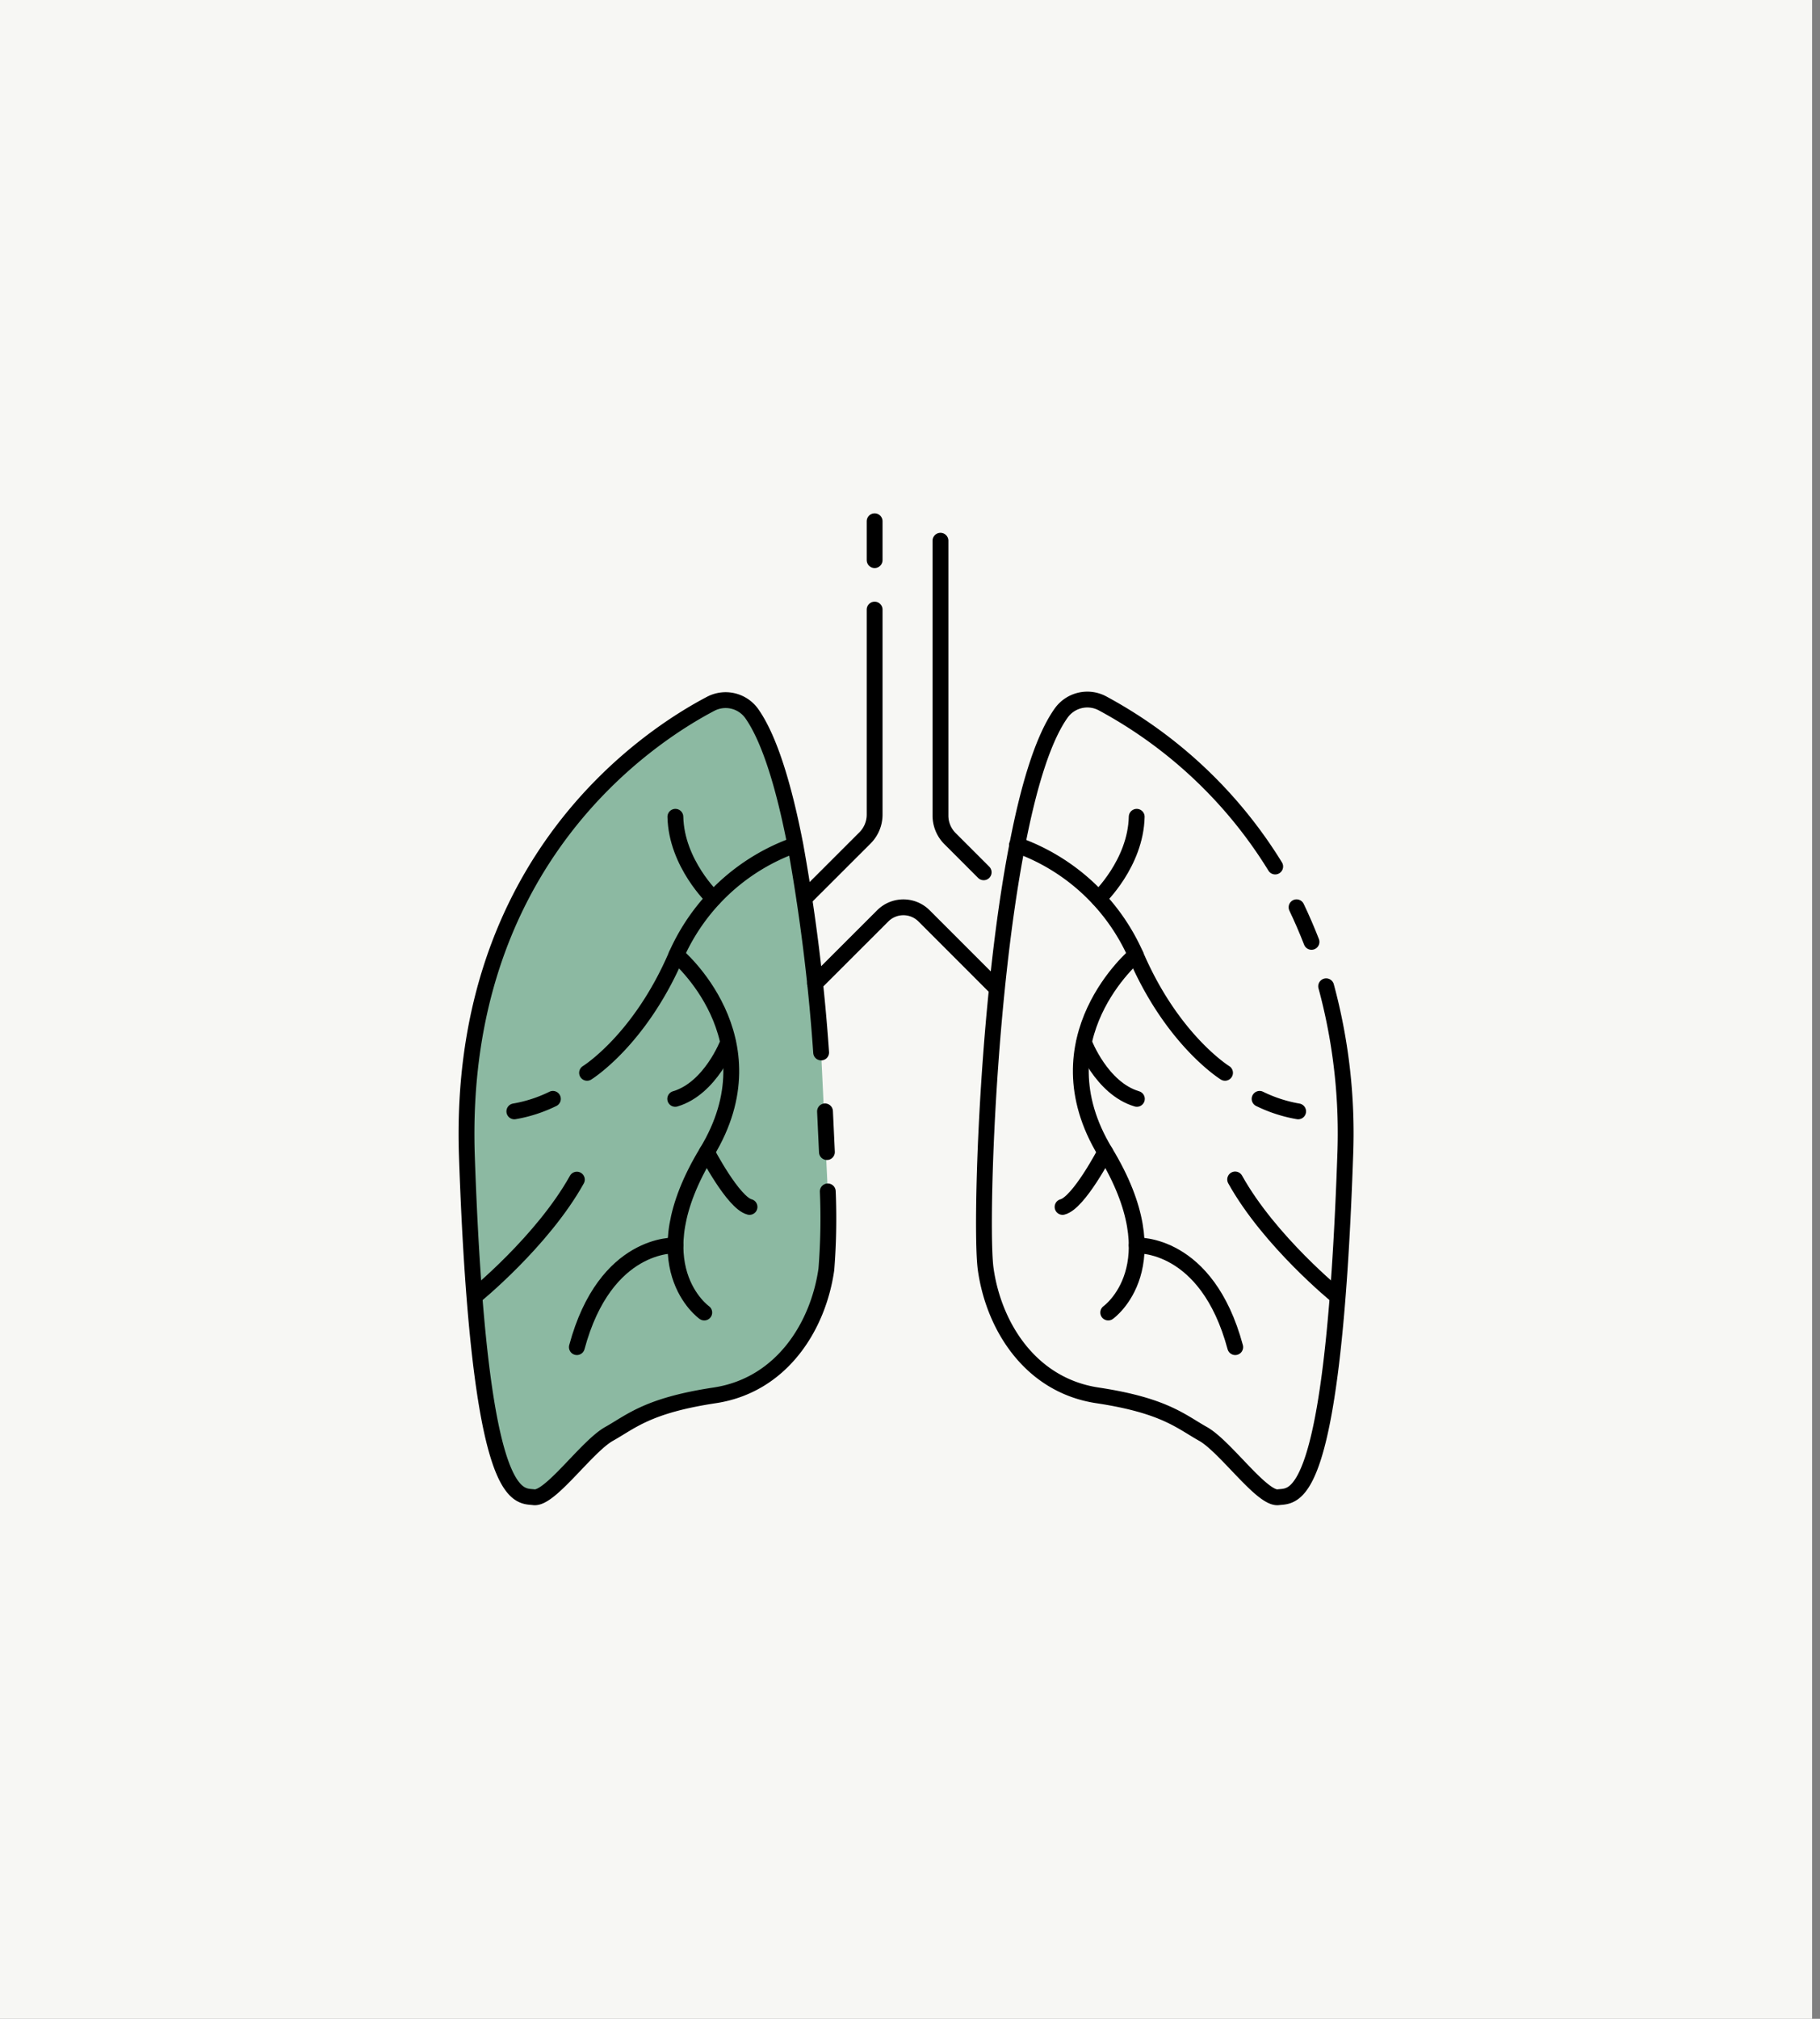 <svg xmlns="http://www.w3.org/2000/svg" width="230" height="255" viewBox="0 0 230 255"><rect x="0" y="0" width="230" height="255" fill="#808080" stroke="none"/><defs><style>.cls-1{fill:#f7f7f4;}.cls-2,.cls-4{fill:none;}.cls-3{fill:#8cb9a2;}.cls-4{stroke:#000;stroke-linecap:round;stroke-linejoin:round;stroke-width:2px;}</style></defs><title>atemtrakt</title><g id="Ebene_2" data-name="Ebene 2"><g id="Design"><rect class="cls-1" width="229" height="255"/><rect class="cls-2" x="1" width="229" height="255"/><path class="cls-3" d="M103.77,132.94a240.55,240.55,0,0,0-3.26-26.21C99.1,99.45,97.28,93.37,95,90.13a4.06,4.06,0,0,0-5.19-1.23C82,93,57.75,108.74,59,146c1.54,44.4,6.42,42.86,8.47,43.12s6.68-6.42,9.5-8,4.88-3.59,13.35-4.87,13.09-8.73,14.11-15.92a80.81,80.81,0,0,0,.18-9.84"/><path class="cls-4" d="M103.77,132.94a240.55,240.55,0,0,0-3.26-26.21C99.1,99.45,97.28,93.37,95,90.13a4.06,4.06,0,0,0-5.19-1.23C82,93,57.75,108.74,59,146c1.54,44.4,6.42,42.86,8.47,43.12s6.68-6.42,9.5-8,4.88-3.59,13.35-4.87,13.09-8.73,14.11-15.92a80.81,80.81,0,0,0,.18-9.84"/><path class="cls-4" d="M104.5,145.52c-.07-1.63-.15-3.35-.24-5.14"/><path class="cls-4" d="M74.19,135.51s6.67-4.11,11.29-14.89a25.91,25.91,0,0,1,15-13.89"/><path class="cls-4" d="M85.48,120.62s12.58,10.52,3.85,24.9S89,165.79,89,165.79"/><path class="cls-4" d="M89.33,145.52s3.34,6.41,5.39,6.93"/><path class="cls-4" d="M92,131.7s-2.18,5.77-6.67,7.1"/><path class="cls-4" d="M85.35,157.32s-8.85-.51-12.45,12.84"/><path class="cls-4" d="M65,140.38a17.94,17.94,0,0,0,4.87-1.58"/><path class="cls-4" d="M60,163.74S68.54,156.81,72.9,149"/><path class="cls-4" d="M90.16,113.49s-4.68-4.42-4.81-10.32"/><path class="cls-4" d="M163.85,114.6q1,2.09,1.89,4.37"/><path class="cls-4" d="M167.59,124.58A71,71,0,0,1,170,146c-1.54,44.4-6.42,42.86-8.47,43.12s-6.68-6.42-9.5-8-4.88-3.59-13.35-4.87-13.09-8.73-14.11-15.92c-.69-4.78.11-33.75,4-53.67,1.41-7.28,3.23-13.36,5.54-16.6a4.06,4.06,0,0,1,5.19-1.23,57.8,57.8,0,0,1,21.85,20.62"/><path class="cls-4" d="M154.81,135.51s-6.67-4.11-11.29-14.89a25.91,25.91,0,0,0-15-13.89"/><path class="cls-4" d="M143.52,120.62s-12.58,10.52-3.85,24.9.38,20.27.38,20.27"/><path class="cls-4" d="M139.67,145.52s-3.34,6.41-5.39,6.93"/><path class="cls-4" d="M137,131.7s2.18,5.77,6.67,7.1"/><path class="cls-4" d="M143.65,157.32s8.85-.51,12.45,12.84"/><path class="cls-4" d="M164.05,140.38a17.94,17.94,0,0,1-4.87-1.58"/><path class="cls-4" d="M169,163.74s-8.55-6.93-12.91-14.76"/><path class="cls-4" d="M138.84,113.49s4.68-4.42,4.81-10.32"/><path class="cls-4" d="M118.85,68.3V103a4.11,4.11,0,0,0,1.21,2.93l4.25,4.25"/><path class="cls-4" d="M101.65,113.49l7.67-7.66a4.15,4.15,0,0,0,1.21-2.94V77"/><path class="cls-4" d="M103,124.23l8.55-8.54a3.69,3.69,0,0,1,5.23,0l8.89,8.89"/><line class="cls-4" x1="110.53" y1="65.84" x2="110.53" y2="70.75"/></g></g></svg>